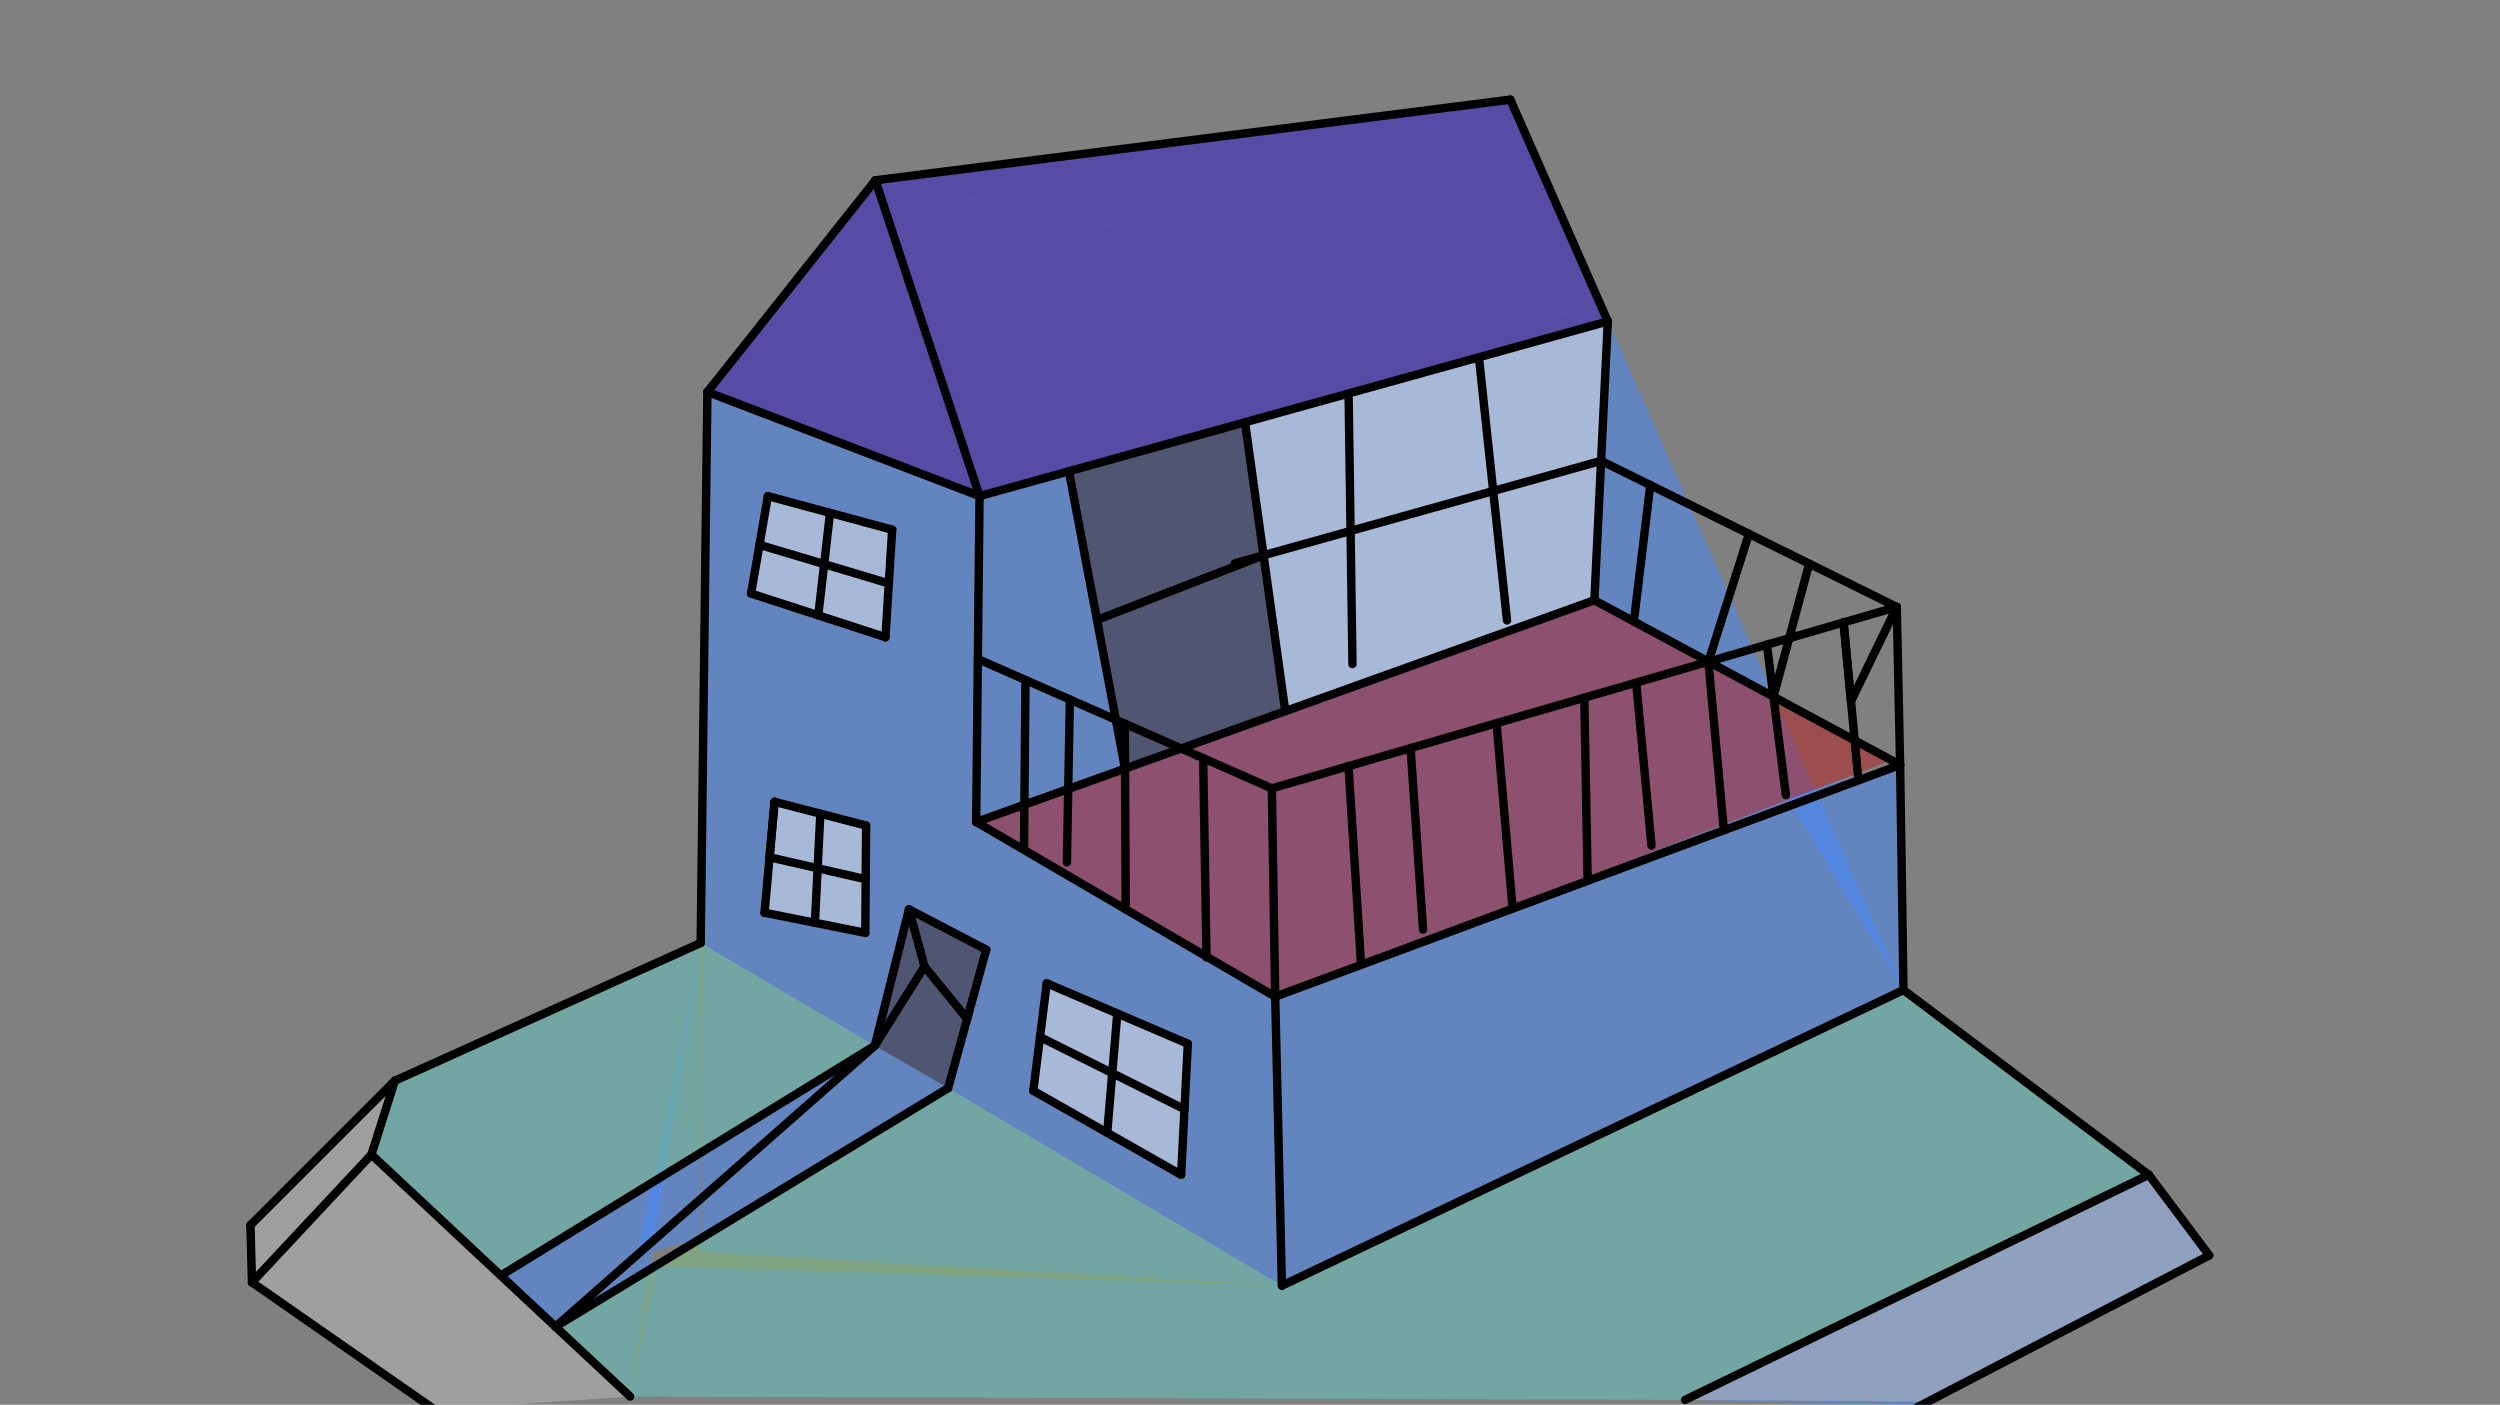 <svg xmlns="http://www.w3.org/2000/svg" class="svg--1it" height="100%" preserveAspectRatio="xMidYMid meet" viewBox="0 0 595.276 334.488" width="100%"><rect x="0" y="0" width="595.276" height="334.488" fill="#808080" stroke="none"/><defs><marker id="marker-arrow" markerHeight="16" markerUnits="userSpaceOnUse" markerWidth="24" orient="auto-start-reverse" refX="24" refY="4" viewBox="0 0 24 8"><path d="M 0 0 L 24 4 L 0 8 z" stroke="inherit"></path></marker></defs><g class="aux-layer--1FB"></g><g class="main-layer--3Vd"><g class="element--2qn"><g fill="#448aff" opacity="0.5"><path d="M 208.438 42.925 L 305.238 306.125 L 453.237 235.725 L 359.638 23.725 Z" stroke="none"></path></g></g><g class="element--2qn"><g fill="#448aff" opacity="0.5"><path d="M 208.438 42.925 L 305.238 306.125 L 168.438 93.325 Z" stroke="none"></path></g></g><g class="element--2qn"><g fill="#448aff" opacity="0.5"><path d="M 452.437 182.125 L 425.238 189.325 L 453.237 235.725 Z" stroke="none"></path></g></g><g class="element--2qn"><g fill="#448aff" opacity="0.5"><path d="M 305.238 306.125 L 401.238 333.325 L 511.638 279.725 L 453.237 235.725 Z" stroke="none"></path></g></g><g class="element--2qn"><g fill="#448aff" opacity="0.5"><path d="M 401.238 333.325 L 457.498 334.565 L 526.038 298.925 L 511.638 279.725 Z" stroke="none"></path></g></g><g class="element--2qn"><g fill="#448aff" opacity="0.5"><path d="M 168.438 93.325 L 305.238 306.125 L 166.838 298.125 Z" stroke="none"></path></g></g><g class="element--2qn"><g fill="#448aff" opacity="0.5"><path d="M 94.037 257.325 L 166.838 224.525 L 150.038 332.525 L 88.438 274.925 Z" stroke="none"></path></g></g><g class="element--2qn"><g fill="#448aff" opacity="0.5"><path d="M 166.838 224.525 L 165.76 295.553 L 165.76 295.553 Z" stroke="none"></path></g></g><g class="element--2qn"><g fill="#448aff" opacity="0.5"><path d="M 166.838 224.525 L 166.7 294.982 L 151.715 298.795 Z" stroke="none"></path></g></g><g class="element--2qn"><g fill="#448aff" opacity="0.5"><path d="M 156.161 301.387 L 305.238 306.125 L 401.238 333.325 L 150.038 332.525 L 156.161 301.387 Z" stroke="none"></path></g></g><g class="element--2qn"><g fill="#4A148C" opacity="0.5"><path d="M 208.438 42.925 L 168.438 93.325 L 233.238 118.125 Z" stroke="none"></path></g></g><g class="element--2qn"><g fill="#4A148C" opacity="0.5"><path d="M 208.438 42.925 L 359.638 23.725 L 382.838 76.525 Z" stroke="none"></path></g></g><g class="element--2qn"><g fill="#4A148C" opacity="0.5"><path d="M 208.438 42.925 L 233.238 118.125 L 382.838 76.525 Z" stroke="none"></path></g></g><g class="element--2qn"><g fill="#81C784" opacity="0.5"><path d="M 166.838 224.525 L 94.037 257.325 L 88.438 274.925 L 119.238 303.725 L 208.313 248.979 Z" stroke="none"></path></g></g><g class="element--2qn"><g fill="#81C784" opacity="0.5"><path d="M 225.749 259.096 L 305.238 306.125 L 150.038 332.525 L 132.281 315.899 Z" stroke="none"></path></g></g><g class="element--2qn"><g fill="#81C784" opacity="0.5"><path d="M 150.038 332.525 L 401.238 333.325 L 305.238 306.125 Z" stroke="none"></path></g></g><g class="element--2qn"><g fill="#81C784" opacity="0.5"><path d="M 453.237 235.725 L 305.238 306.125 L 401.238 333.325 Z" stroke="none"></path></g></g><g class="element--2qn"><g fill="#81C784" opacity="0.5"><path d="M 453.237 235.725 L 401.238 333.325 L 511.638 279.725 Z" stroke="none"></path></g></g><g class="element--2qn"><g fill="#BDBDBD" opacity="0.5"><path d="M 94.037 257.325 L 59.638 291.725 L 59.998 305.34 L 88.438 274.925 Z" stroke="none"></path></g></g><g class="element--2qn"><g fill="#BDBDBD" opacity="0.5"><path d="M 88.438 274.925 L 150.038 332.525 L 103.638 335.725 L 59.998 305.34 Z" stroke="none"></path></g></g><g class="element--2qn"><g fill="#BDBDBD" opacity="0.5"><path d="M 401.238 333.325 L 459.085 333.74 L 526.038 298.925 L 511.638 279.725 Z" stroke="none"></path></g></g><g class="element--2qn"><g fill="#3E2723" opacity="0.5"><path d="M 216.438 216.525 L 234.838 226.125 L 225.749 259.096 L 208.313 248.979 Z" stroke="none"></path></g></g><g class="element--2qn"><g fill="#3E2723" opacity="0.5"><path d="M 254.526 112.205 L 267.886 183.01 L 306.038 169.325 L 296.444 100.549 Z" stroke="none"></path></g></g><g class="element--2qn"><g fill="#B71C1C" opacity="0.5"><path d="M 232.438 195.725 L 303.638 237.325 L 451.638 180.525 L 451.638 180.525 L 379.637 142.925 Z" stroke="none"></path></g></g><g class="element--2qn"><g fill="#EEEEEE" opacity="0.5"><path d="M 182.838 118.125 L 212.438 126.125 L 210.837 151.725 L 178.838 141.325 Z" stroke="none"></path></g></g><g class="element--2qn"><g fill="#EEEEEE" opacity="0.5"><path d="M 184.438 190.925 L 195.335 193.75 L 206.232 196.575 L 206.038 222.125 L 182.038 217.325 Z" stroke="none"></path></g></g><g class="element--2qn"><g fill="#EEEEEE" opacity="0.5"><path d="M 249.238 234.125 L 282.838 248.525 L 281.238 279.725 L 246.038 259.725 Z" stroke="none"></path></g></g><g class="element--2qn"><g fill="#EEEEEE" opacity="0.5"><path d="M 296.444 100.549 L 306.038 169.325 L 379.637 142.925 L 382.838 76.525 Z" stroke="none"></path></g></g><g class="element--2qn"><line stroke="#000000" stroke-dasharray="none" stroke-linecap="round" stroke-width="2" x1="166.838" x2="168.438" y1="224.525" y2="93.325"></line></g><g class="element--2qn"><line stroke="#000000" stroke-dasharray="none" stroke-linecap="round" stroke-width="2" x1="305.238" x2="303.637" y1="306.125" y2="237.325"></line></g><g class="element--2qn"><line stroke="#000000" stroke-dasharray="none" stroke-linecap="round" stroke-width="2" x1="303.637" x2="232.438" y1="237.325" y2="195.725"></line></g><g class="element--2qn"><line stroke="#000000" stroke-dasharray="none" stroke-linecap="round" stroke-width="2" x1="232.438" x2="233.238" y1="195.725" y2="118.125"></line></g><g class="element--2qn"><line stroke="#000000" stroke-dasharray="none" stroke-linecap="round" stroke-width="2" x1="233.237" x2="208.438" y1="118.125" y2="42.925"></line></g><g class="element--2qn"><line stroke="#000000" stroke-dasharray="none" stroke-linecap="round" stroke-width="2" x1="168.438" x2="208.438" y1="93.325" y2="42.925"></line></g><g class="element--2qn"><line stroke="#000000" stroke-dasharray="none" stroke-linecap="round" stroke-width="2" x1="233.237" x2="382.838" y1="118.125" y2="76.525"></line></g><g class="element--2qn"><line stroke="#000000" stroke-dasharray="none" stroke-linecap="round" stroke-width="2" x1="303.637" x2="452.438" y1="237.325" y2="182.125"></line></g><g class="element--2qn"><line stroke="#000000" stroke-dasharray="none" stroke-linecap="round" stroke-width="2" x1="452.438" x2="379.638" y1="182.125" y2="142.925"></line></g><g class="element--2qn"><line stroke="#000000" stroke-dasharray="none" stroke-linecap="round" stroke-width="2" x1="379.638" x2="382.838" y1="142.925" y2="76.525"></line></g><g class="element--2qn"><line stroke="#000000" stroke-dasharray="none" stroke-linecap="round" stroke-width="2" x1="208.438" x2="359.638" y1="42.925" y2="23.725"></line></g><g class="element--2qn"><line stroke="#000000" stroke-dasharray="none" stroke-linecap="round" stroke-width="2" x1="382.838" x2="359.638" y1="76.525" y2="23.725"></line></g><g class="element--2qn"><line stroke="#000000" stroke-dasharray="none" stroke-linecap="round" stroke-width="2" x1="452.438" x2="453.238" y1="182.125" y2="235.725"></line></g><g class="element--2qn"><line stroke="#000000" stroke-dasharray="none" stroke-linecap="round" stroke-width="2" x1="305.238" x2="453.237" y1="306.125" y2="235.725"></line></g><g class="element--2qn"><line stroke="#000000" stroke-dasharray="none" stroke-linecap="round" stroke-width="2" x1="452.437" x2="451.638" y1="182.125" y2="144.525"></line></g><g class="element--2qn"><line stroke="#000000" stroke-dasharray="none" stroke-linecap="round" stroke-width="2" x1="303.638" x2="302.838" y1="237.325" y2="187.725"></line></g><g class="element--2qn"><line stroke="#000000" stroke-dasharray="none" stroke-linecap="round" stroke-width="2" x1="232.838" x2="302.838" y1="156.925" y2="187.725"></line></g><g class="element--2qn"><line stroke="#000000" stroke-dasharray="none" stroke-linecap="round" stroke-width="2" x1="302.838" x2="451.638" y1="187.725" y2="144.525"></line></g><g class="element--2qn"><line stroke="#000000" stroke-dasharray="none" stroke-linecap="round" stroke-width="2" x1="381.238" x2="451.638" y1="109.725" y2="144.525"></line></g><g class="element--2qn"><line stroke="#000000" stroke-dasharray="none" stroke-linecap="round" stroke-width="2" x1="286.484" x2="287.283" y1="180.529" y2="227.97"></line></g><g class="element--2qn"><line stroke="#000000" stroke-dasharray="none" stroke-linecap="round" stroke-width="2" x1="267.838" x2="268.038" y1="172.325" y2="216.525"></line></g><g class="element--2qn"><line stroke="#000000" stroke-dasharray="none" stroke-linecap="round" stroke-width="2" x1="254.741" x2="254.038" y1="166.563" y2="205.325"></line></g><g class="element--2qn"><line stroke="#000000" stroke-dasharray="none" stroke-linecap="round" stroke-width="2" x1="244.178" x2="243.825" y1="161.915" y2="202.116"></line></g><g class="element--2qn"><line stroke="#000000" stroke-dasharray="none" stroke-linecap="round" stroke-width="2" x1="321.092" x2="324.081" y1="182.425" y2="229.636"></line></g><g class="element--2qn"><line stroke="#000000" stroke-dasharray="none" stroke-linecap="round" stroke-width="2" x1="335.872" x2="338.838" y1="178.134" y2="221.325"></line></g><g class="element--2qn"><line stroke="#000000" stroke-dasharray="none" stroke-linecap="round" stroke-width="2" x1="356.341" x2="360.159" y1="172.192" y2="216.251"></line></g><g class="element--2qn"><line stroke="#000000" stroke-dasharray="none" stroke-linecap="round" stroke-width="2" x1="377.238" x2="378.038" y1="166.125" y2="209.725"></line></g><g class="element--2qn"><line stroke="#000000" stroke-dasharray="none" stroke-linecap="round" stroke-width="2" x1="389.59" x2="393.238" y1="162.539" y2="201.325"></line></g><g class="element--2qn"><line stroke="#000000" stroke-dasharray="none" stroke-linecap="round" stroke-width="2" x1="406.79" x2="410.468" y1="157.545" y2="197.666"></line></g><g class="element--2qn"><line stroke="#000000" stroke-dasharray="none" stroke-linecap="round" stroke-width="2" x1="420.721" x2="425.238" y1="153.501" y2="189.325"></line></g><g class="element--2qn"><line stroke="#000000" stroke-dasharray="none" stroke-linecap="round" stroke-width="2" x1="438.976" x2="442.505" y1="148.201" y2="185.719"></line></g><g class="element--2qn"><line stroke="#000000" stroke-dasharray="none" stroke-linecap="round" stroke-width="2" x1="389.036" x2="392.955" y1="147.986" y2="115.445"></line></g><g class="element--2qn"><line stroke="#000000" stroke-dasharray="none" stroke-linecap="round" stroke-width="2" x1="406.79" x2="416.438" y1="157.545" y2="127.125"></line></g><g class="element--2qn"><line stroke="#000000" stroke-dasharray="none" stroke-linecap="round" stroke-width="2" x1="422.283" x2="430.792" y1="165.888" y2="134.216"></line></g><g class="element--2qn"><line stroke="#000000" stroke-dasharray="none" stroke-linecap="round" stroke-width="2" x1="440.74" x2="438.976" y1="166.96" y2="148.201"></line></g><g class="element--2qn"><line stroke="#000000" stroke-dasharray="none" stroke-linecap="round" stroke-width="2" x1="440.74" x2="451.638" y1="166.96" y2="144.525"></line></g><g class="element--2qn"><line stroke="#000000" stroke-dasharray="none" stroke-linecap="round" stroke-width="2" x1="232.438" x2="379.638" y1="195.725" y2="142.925"></line></g><g class="element--2qn"><line stroke="#000000" stroke-dasharray="none" stroke-linecap="round" stroke-width="2" x1="182.838" x2="212.438" y1="118.125" y2="126.125"></line></g><g class="element--2qn"><line stroke="#000000" stroke-dasharray="none" stroke-linecap="round" stroke-width="2" x1="212.438" x2="210.838" y1="126.125" y2="151.725"></line></g><g class="element--2qn"><line stroke="#000000" stroke-dasharray="none" stroke-linecap="round" stroke-width="2" x1="210.838" x2="178.838" y1="151.725" y2="141.325"></line></g><g class="element--2qn"><line stroke="#000000" stroke-dasharray="none" stroke-linecap="round" stroke-width="2" x1="178.838" x2="182.838" y1="141.325" y2="118.125"></line></g><g class="element--2qn"><line stroke="#000000" stroke-dasharray="none" stroke-linecap="round" stroke-width="2" x1="249.238" x2="282.838" y1="234.125" y2="248.525"></line></g><g class="element--2qn"><line stroke="#000000" stroke-dasharray="none" stroke-linecap="round" stroke-width="2" x1="282.838" x2="281.238" y1="248.525" y2="279.725"></line></g><g class="element--2qn"><line stroke="#000000" stroke-dasharray="none" stroke-linecap="round" stroke-width="2" x1="281.238" x2="246.038" y1="279.725" y2="259.725"></line></g><g class="element--2qn"><line stroke="#000000" stroke-dasharray="none" stroke-linecap="round" stroke-width="2" x1="246.038" x2="249.238" y1="259.725" y2="234.125"></line></g><g class="element--2qn"><line stroke="#000000" stroke-dasharray="none" stroke-linecap="round" stroke-width="2" x1="184.438" x2="206.232" y1="190.925" y2="196.575"></line></g><g class="element--2qn"><line stroke="#000000" stroke-dasharray="none" stroke-linecap="round" stroke-width="2" x1="206.232" x2="206.038" y1="196.575" y2="222.125"></line></g><g class="element--2qn"><line stroke="#000000" stroke-dasharray="none" stroke-linecap="round" stroke-width="2" x1="206.038" x2="182.038" y1="222.125" y2="217.325"></line></g><g class="element--2qn"><line stroke="#000000" stroke-dasharray="none" stroke-linecap="round" stroke-width="2" x1="182.038" x2="184.438" y1="217.325" y2="190.925"></line></g><g class="element--2qn"><line stroke="#000000" stroke-dasharray="none" stroke-linecap="round" stroke-width="2" x1="208.313" x2="216.438" y1="248.979" y2="216.525"></line></g><g class="element--2qn"><line stroke="#000000" stroke-dasharray="none" stroke-linecap="round" stroke-width="2" x1="216.438" x2="234.838" y1="216.525" y2="226.125"></line></g><g class="element--2qn"><line stroke="#000000" stroke-dasharray="none" stroke-linecap="round" stroke-width="2" x1="234.838" x2="225.749" y1="226.125" y2="259.096"></line></g><g class="element--2qn"><line stroke="#000000" stroke-dasharray="none" stroke-linecap="round" stroke-width="2" x1="220.128" x2="208.313" y1="230.119" y2="248.979"></line></g><g class="element--2qn"><line stroke="#000000" stroke-dasharray="none" stroke-linecap="round" stroke-width="2" x1="220.128" x2="230.293" y1="230.119" y2="242.61"></line></g><g class="element--2qn"><line stroke="#000000" stroke-dasharray="none" stroke-linecap="round" stroke-width="2" x1="220.128" x2="216.438" y1="230.119" y2="216.525"></line></g><g class="element--2qn"><line stroke="#000000" stroke-dasharray="none" stroke-linecap="round" stroke-width="2" x1="322.038" x2="321.116" y1="158.125" y2="93.716"></line></g><g class="element--2qn"><line stroke="#000000" stroke-dasharray="none" stroke-linecap="round" stroke-width="2" x1="358.838" x2="352.145" y1="147.725" y2="85.09"></line></g><g class="element--2qn"><line stroke="#000000" stroke-dasharray="none" stroke-linecap="round" stroke-width="2" x1="294.038" x2="381.238" y1="134.125" y2="109.725"></line></g><g class="element--2qn"><line stroke="#000000" stroke-dasharray="none" stroke-linecap="round" stroke-width="2" x1="263.638" x2="266.038" y1="269.725" y2="241.325"></line></g><g class="element--2qn"><line stroke="#000000" stroke-dasharray="none" stroke-linecap="round" stroke-width="2" x1="247.638" x2="282.038" y1="246.925" y2="264.125"></line></g><g class="element--2qn"><line stroke="#000000" stroke-dasharray="none" stroke-linecap="round" stroke-width="2" x1="184.438" x2="183.238" y1="190.925" y2="204.125"></line></g><g class="element--2qn"><line stroke="#000000" stroke-dasharray="none" stroke-linecap="round" stroke-width="2" x1="183.238" x2="206.135" y1="204.125" y2="209.35"></line></g><g class="element--2qn"><line stroke="#000000" stroke-dasharray="none" stroke-linecap="round" stroke-width="2" x1="195.335" x2="194.686" y1="193.75" y2="206.738"></line></g><g class="element--2qn"><line stroke="#000000" stroke-dasharray="none" stroke-linecap="round" stroke-width="2" x1="194.686" x2="194.038" y1="206.738" y2="219.725"></line></g><g class="element--2qn"><line stroke="#000000" stroke-dasharray="none" stroke-linecap="round" stroke-width="2" x1="194.838" x2="197.637" y1="146.525" y2="122.125"></line></g><g class="element--2qn"><line stroke="#000000" stroke-dasharray="none" stroke-linecap="round" stroke-width="2" x1="180.838" x2="211.637" y1="129.725" y2="138.925"></line></g><g class="element--2qn"><line stroke="#000000" stroke-dasharray="none" stroke-linecap="round" stroke-width="2" x1="306.038" x2="296.444" y1="169.325" y2="100.548"></line></g><g class="element--2qn"><line stroke="#000000" stroke-dasharray="none" stroke-linecap="round" stroke-width="2" x1="254.526" x2="267.886" y1="112.205" y2="183.01"></line></g><g class="element--2qn"><line stroke="#000000" stroke-dasharray="none" stroke-linecap="round" stroke-width="2" x1="261.206" x2="300.861" y1="147.608" y2="132.216"></line></g><g class="element--2qn"><line stroke="#000000" stroke-dasharray="none" stroke-linecap="round" stroke-width="2" x1="166.838" x2="94.037" y1="224.525" y2="257.325"></line></g><g class="element--2qn"><line stroke="#000000" stroke-dasharray="none" stroke-linecap="round" stroke-width="2" x1="453.237" x2="511.638" y1="235.725" y2="279.725"></line></g><g class="element--2qn"><line stroke="#000000" stroke-dasharray="none" stroke-linecap="round" stroke-width="2" x1="511.638" x2="401.238" y1="279.725" y2="333.325"></line></g><g class="element--2qn"><line stroke="#000000" stroke-dasharray="none" stroke-linecap="round" stroke-width="2" x1="94.037" x2="88.438" y1="257.325" y2="274.925"></line></g><g class="element--2qn"><line stroke="#000000" stroke-dasharray="none" stroke-linecap="round" stroke-width="2" x1="88.438" x2="150.038" y1="274.925" y2="332.525"></line></g><g class="element--2qn"><line stroke="#000000" stroke-dasharray="none" stroke-linecap="round" stroke-width="2" x1="225.749" x2="132.281" y1="259.096" y2="315.899"></line></g><g class="element--2qn"><line stroke="#000000" stroke-dasharray="none" stroke-linecap="round" stroke-width="2" x1="208.313" x2="132.281" y1="248.979" y2="315.899"></line></g><g class="element--2qn"><line stroke="#000000" stroke-dasharray="none" stroke-linecap="round" stroke-width="2" x1="208.313" x2="119.238" y1="248.979" y2="303.725"></line></g><g class="element--2qn"><line stroke="#000000" stroke-dasharray="none" stroke-linecap="round" stroke-width="2" x1="511.638" x2="526.038" y1="279.725" y2="298.925"></line></g><g class="element--2qn"><line stroke="#000000" stroke-dasharray="none" stroke-linecap="round" stroke-width="2" x1="510.998" x2="446.038" y1="306.746" y2="340.525"></line></g><g class="element--2qn"><line stroke="#000000" stroke-dasharray="none" stroke-linecap="round" stroke-width="2" x1="526.038" x2="510.998" y1="298.925" y2="306.746"></line></g><g class="element--2qn"><line stroke="#000000" stroke-dasharray="none" stroke-linecap="round" stroke-width="2" x1="168.438" x2="233.238" y1="93.325" y2="118.125"></line></g><g class="element--2qn"><line stroke="#000000" stroke-dasharray="none" stroke-linecap="round" stroke-width="2" x1="88.438" x2="59.998" y1="274.925" y2="305.34"></line></g><g class="element--2qn"><line stroke="#000000" stroke-dasharray="none" stroke-linecap="round" stroke-width="2" x1="59.998" x2="103.638" y1="305.34" y2="335.725"></line></g><g class="element--2qn"><line stroke="#000000" stroke-dasharray="none" stroke-linecap="round" stroke-width="2" x1="94.037" x2="59.638" y1="257.325" y2="291.725"></line></g><g class="element--2qn"><line stroke="#000000" stroke-dasharray="none" stroke-linecap="round" stroke-width="2" x1="59.638" x2="59.998" y1="291.725" y2="305.34"></line></g></g><g class="snaps-layer--2PT"></g><g class="temp-layer--rAP"></g></svg>